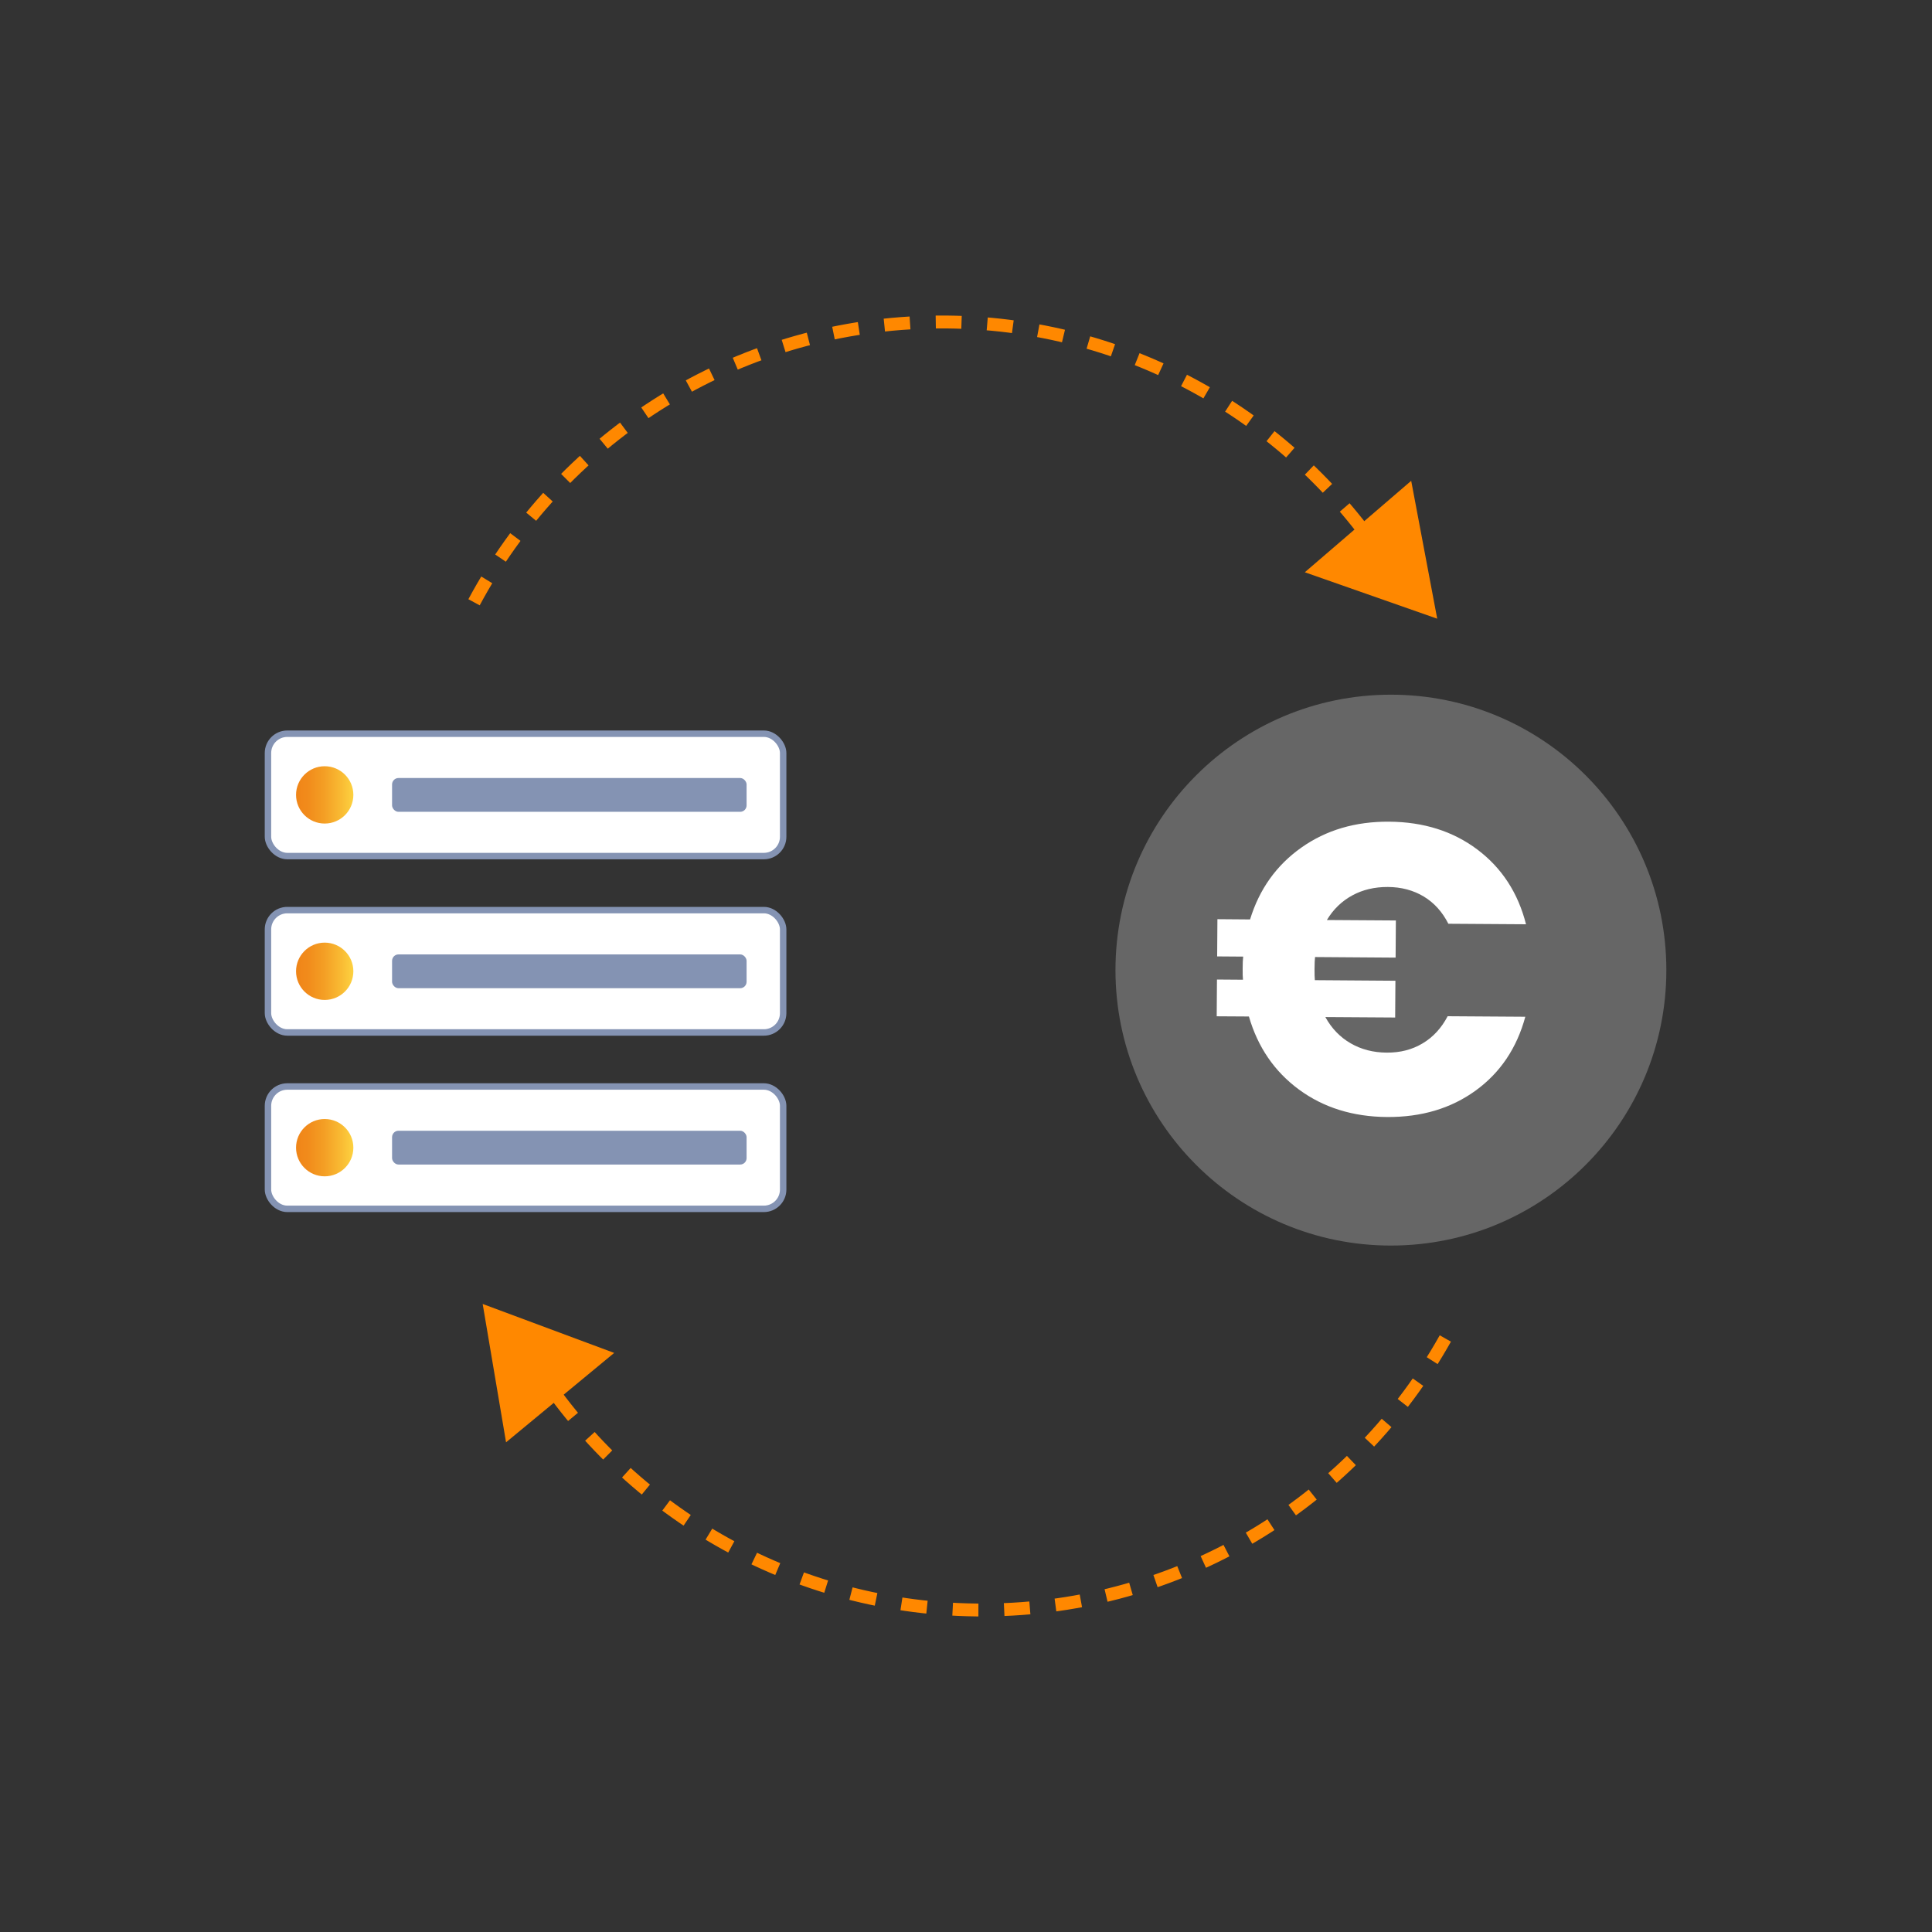 <?xml version="1.0" encoding="UTF-8"?>
<svg id="Ebene_1" data-name="Ebene 1" xmlns="http://www.w3.org/2000/svg" xmlns:xlink="http://www.w3.org/1999/xlink" viewBox="0 0 300 300">
  <rect x="0" y="0" width="300" height="300" fill="#333333" stroke="none"/>
  <defs>
    <style>
      .cls-1 {
        stroke: #f80;
        stroke-dasharray: 4 4;
        stroke-width: 2px;
      }

      .cls-1, .cls-2 {
        fill: none;
        stroke-miterlimit: 10;
      }

      .cls-3 {
        fill: #8493b3;
      }

      .cls-4 {
        fill: #fff;
      }

      .cls-5 {
        fill: #666;
      }

      .cls-6 {
        fill: #f80;
      }

      .cls-7 {
        fill: url(#Unbenannter_Verlauf_11-2);
      }

      .cls-8 {
        fill: url(#Unbenannter_Verlauf_11-3);
      }

      .cls-9 {
        fill: url(#Unbenannter_Verlauf_11);
      }

      .cls-2 {
        stroke: #8493b3;
      }
    </style>
    <linearGradient id="Unbenannter_Verlauf_11" data-name="Unbenannter Verlauf 11" x1="45.97" y1="123.43" x2="54.87" y2="123.43" gradientUnits="userSpaceOnUse">
      <stop offset="0" stop-color="#f08518"/>
      <stop offset=".2" stop-color="#f18b1b"/>
      <stop offset=".48" stop-color="#f49e24"/>
      <stop offset=".8" stop-color="#f9bc34"/>
      <stop offset="1" stop-color="#fdd240"/>
    </linearGradient>
    <linearGradient id="Unbenannter_Verlauf_11-2" data-name="Unbenannter Verlauf 11" y1="150.82" y2="150.82" xlink:href="#Unbenannter_Verlauf_11"/>
    <linearGradient id="Unbenannter_Verlauf_11-3" data-name="Unbenannter Verlauf 11" y1="178.21" y2="178.21" xlink:href="#Unbenannter_Verlauf_11"/>
  </defs>
  <g>
    <circle class="cls-5" cx="215.98" cy="150.64" r="42.77"/>
    <path class="cls-4" d="M220.91,162.01c1.63-.97,2.92-2.38,3.88-4.21l12.06.08c-1.32,4.87-3.89,8.69-7.71,11.46-3.83,2.78-8.41,4.14-13.76,4.11-5.3-.04-9.86-1.46-13.67-4.26-3.81-2.8-6.4-6.59-7.78-11.35l-5-.03.04-5.71,4.04.03c-.04-.39-.06-.96-.05-1.73,0-.81.03-1.43.08-1.86l-4.04-.03.04-5.78,5.07.04c1.44-4.7,4.09-8.41,7.94-11.14,3.85-2.73,8.4-4.08,13.66-4.04,5.35.04,9.91,1.48,13.7,4.33,3.79,2.85,6.31,6.72,7.55,11.6l-12.06-.08c-.93-1.84-2.2-3.25-3.82-4.23-1.62-.97-3.48-1.47-5.57-1.48-2.05-.01-3.9.42-5.53,1.31-1.63.89-2.95,2.16-3.94,3.82l10.71.07-.04,5.77-12.51-.09c-.05.38-.07,1.01-.08,1.86,0,.77.01,1.35.05,1.73l12.51.09-.04,5.71-10.84-.07c.97,1.76,2.28,3.12,3.92,4.07,1.64.95,3.51,1.44,5.6,1.45,2.09.02,3.96-.46,5.59-1.44Z"/>
  </g>
  <g>
    <polygon class="cls-6" points="95.37 210.08 78.58 223.96 74.95 202.48 95.37 210.08"/>
    <path class="cls-1" d="M224.43,207.84c-13.76,24.57-39.79,41.45-70,42.14-30.2.69-56.98-14.97-71.86-38.88"/>
  </g>
  <g>
    <polygon class="cls-6" points="202.61 88.86 219.13 74.66 223.17 96.07 202.61 88.86"/>
    <path class="cls-1" d="M73.61,93.52c13.3-24.83,39-42.19,69.19-43.45,30.18-1.26,57.25,13.89,72.58,37.52"/>
  </g>
  <g>
    <g>
      <g>
        <g>
          <rect class="cls-4" x="41.61" y="113.93" width="80" height="19" rx="3" ry="3"/>
          <rect class="cls-2" x="41.61" y="113.93" width="80" height="19" rx="3" ry="3"/>
        </g>
        <circle class="cls-9" cx="50.42" cy="123.43" r="4.45"/>
      </g>
      <rect class="cls-3" x="60.88" y="120.81" width="55.05" height="5.25" rx="1" ry="1"/>
    </g>
    <g>
      <g>
        <g>
          <rect class="cls-4" x="41.61" y="141.32" width="80" height="19" rx="3" ry="3"/>
          <rect class="cls-2" x="41.61" y="141.32" width="80" height="19" rx="3" ry="3"/>
        </g>
        <circle class="cls-7" cx="50.42" cy="150.82" r="4.45"/>
      </g>
      <rect class="cls-3" x="60.88" y="148.2" width="55.05" height="5.25" rx="1" ry="1"/>
    </g>
    <g>
      <g>
        <g>
          <rect class="cls-4" x="41.61" y="168.71" width="80" height="19" rx="3" ry="3"/>
          <rect class="cls-2" x="41.61" y="168.71" width="80" height="19" rx="3" ry="3"/>
        </g>
        <circle class="cls-8" cx="50.42" cy="178.21" r="4.45"/>
      </g>
      <rect class="cls-3" x="60.88" y="175.58" width="55.05" height="5.25" rx="1" ry="1"/>
    </g>
  </g>
</svg>